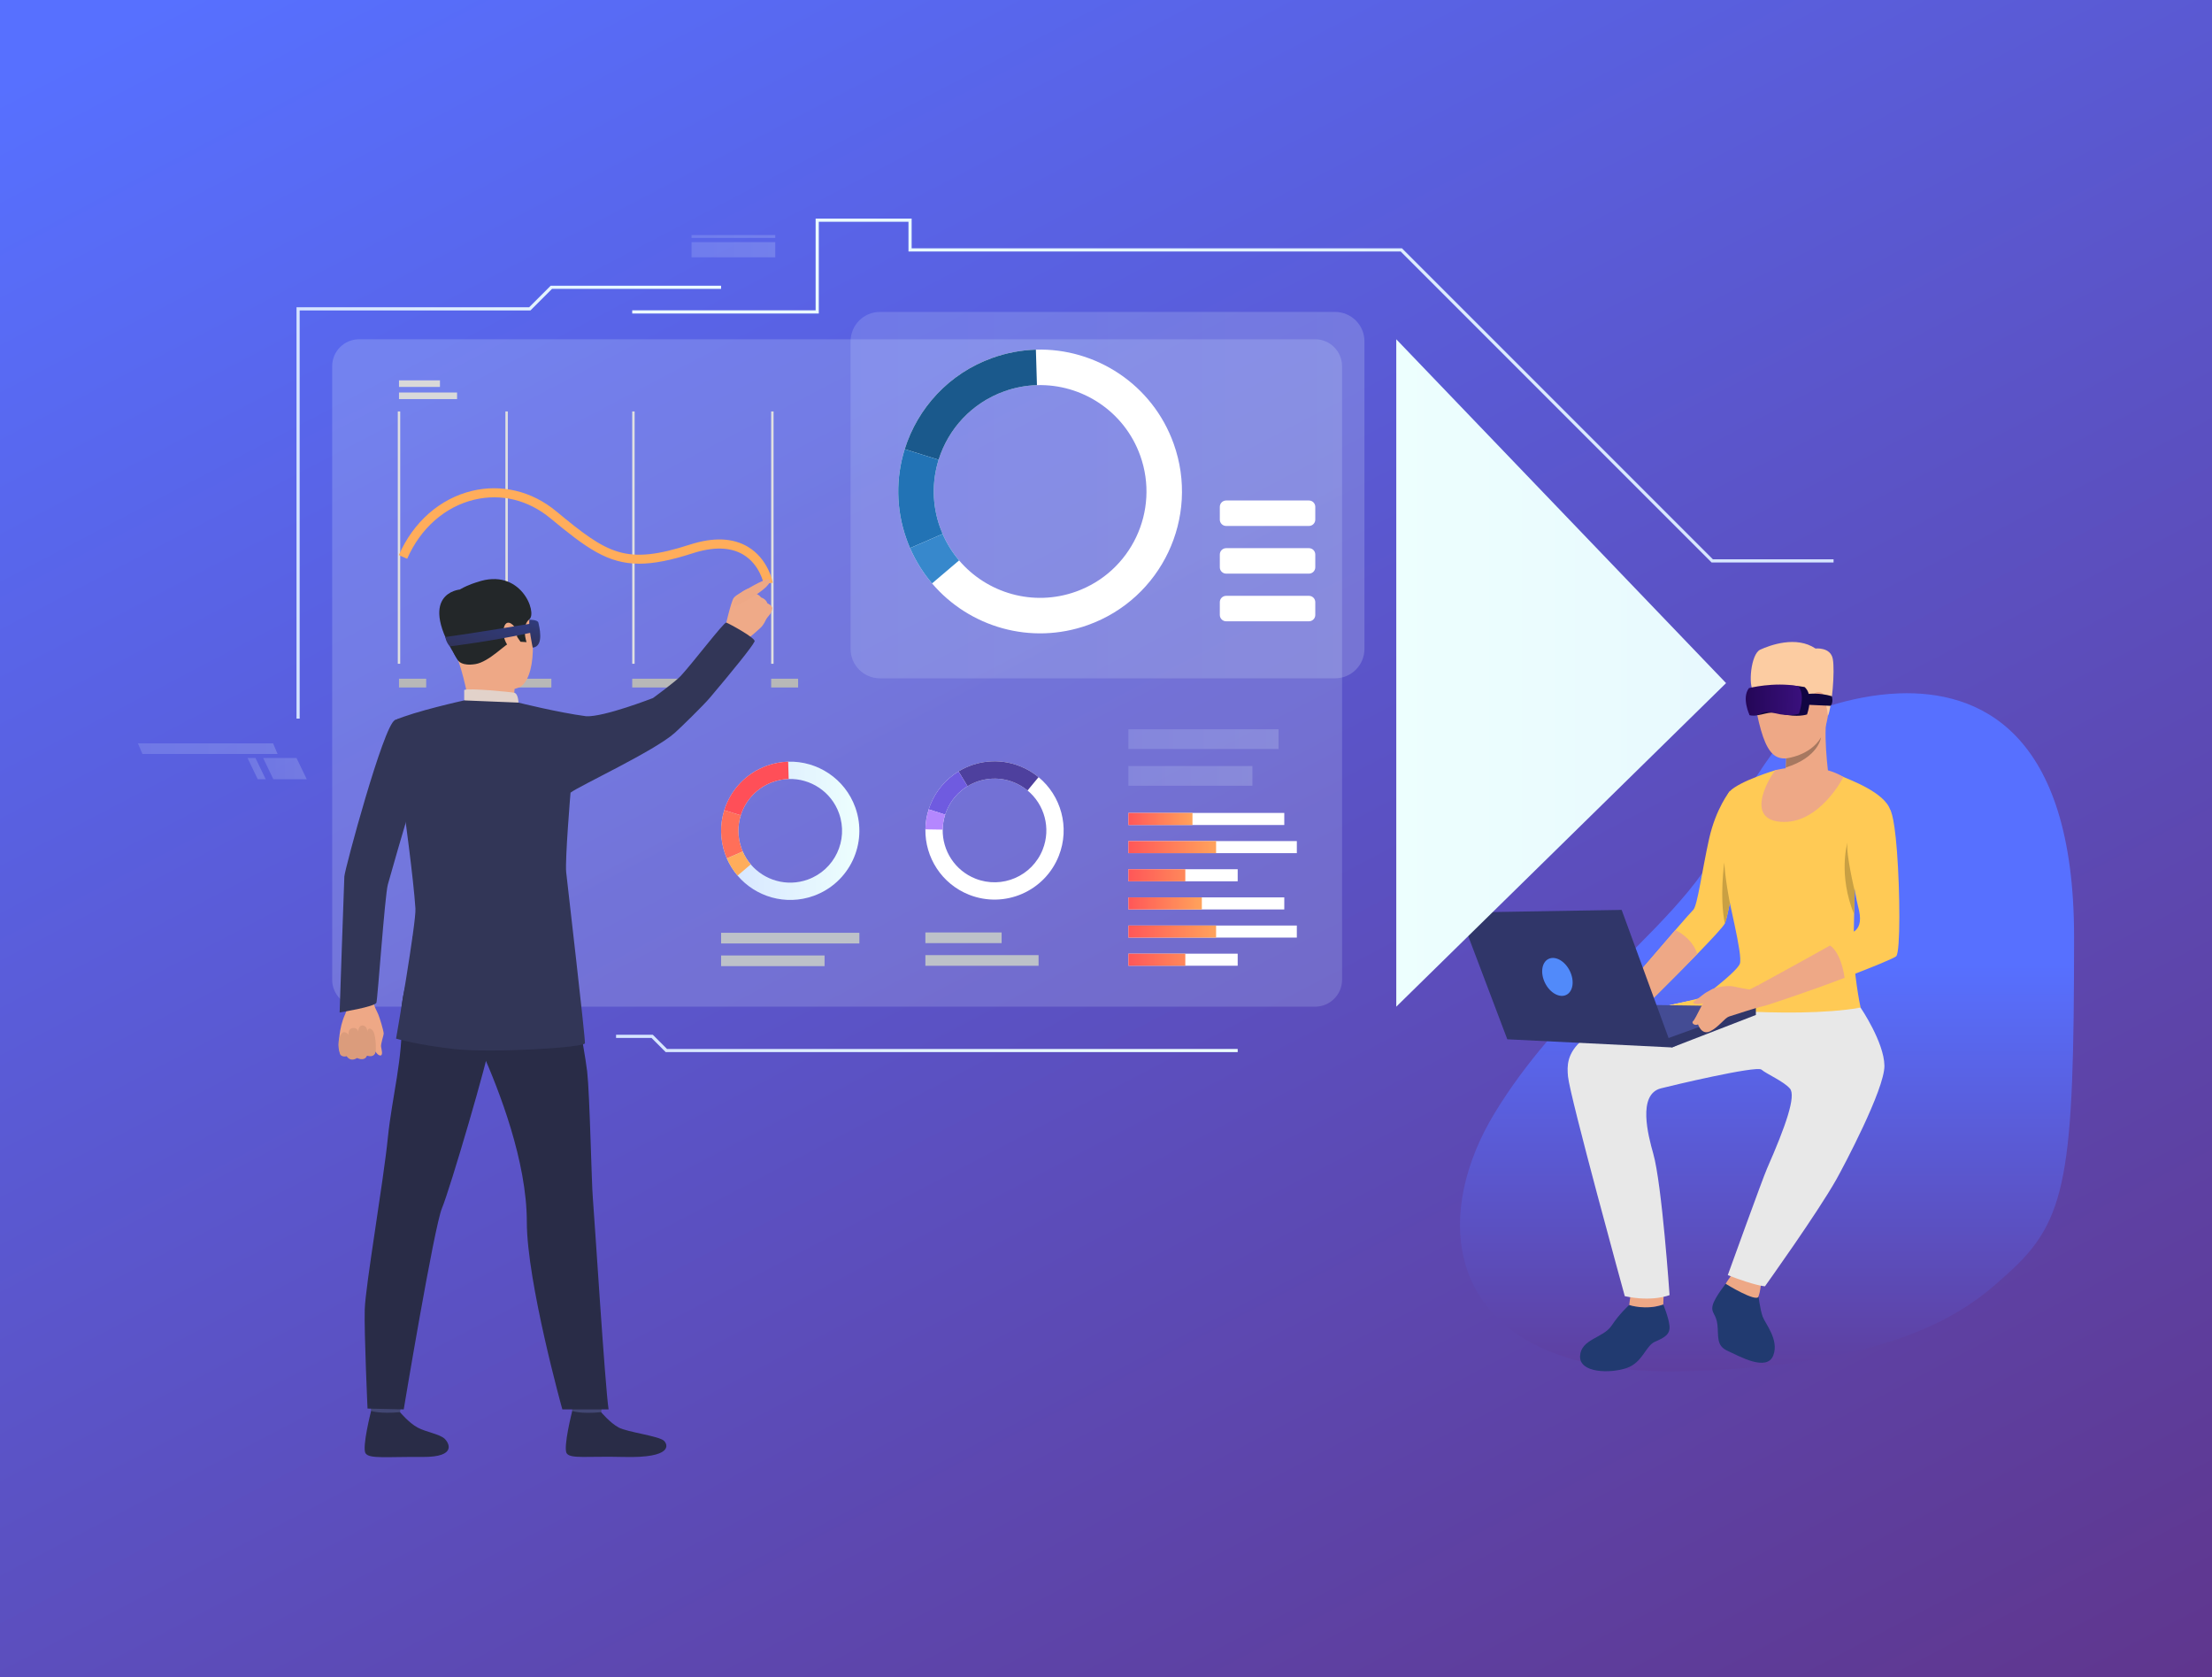 <?xml version="1.0" encoding="utf-8"?>
<!-- Generator: Adobe Illustrator 27.5.0, SVG Export Plug-In . SVG Version: 6.00 Build 0)  -->
<svg version="1.1" id="Слой_1" xmlns="http://www.w3.org/2000/svg" xmlns:xlink="http://www.w3.org/1999/xlink" x="0px" y="0px"
	 viewBox="0 0 659.485 500" style="enable-background:new 0 0 659.485 500;" xml:space="preserve">
<rect x="0" y="0" width="659.485" height="500" fill="#333333" stroke="none"/>
<g>
	<linearGradient id="SVGID_1_" gradientUnits="userSpaceOnUse" x1="543.405" y1="658.207" x2="166.514" y2="-61.853">
		<stop  offset="0" style="stop-color:#602F80"/>
		<stop  offset="1" style="stop-color:#5770FF"/>
	</linearGradient>
	<rect style="fill:url(#SVGID_1_);" width="659.485" height="500"/>
	<g>
		
			<linearGradient id="SVGID_00000015325902154728676680000014833067950295575971_" gradientUnits="userSpaceOnUse" x1="338.108" y1="369.742" x2="181.946" y2="71.39">
			<stop  offset="0" style="stop-color:#D5E4FF"/>
			<stop  offset="1" style="stop-color:#EDFFFE"/>
		</linearGradient>
		<path style="opacity:0.18;fill:url(#SVGID_00000015325902154728676680000014833067950295575971_);" d="M392.082,300.077h-285.01
			c-4.439,0-8.038-3.599-8.038-8.038V109.171c0-4.44,3.599-8.038,8.038-8.038h285.01c4.441,0,8.042,3.598,8.042,8.038v182.868
			C400.124,296.478,396.523,300.077,392.082,300.077z"/>
		<g>
			<g>
				<g>
					
						<linearGradient id="SVGID_00000060726355397189085490000008459797480165340823_" gradientUnits="userSpaceOnUse" x1="214.987" y1="247.65" x2="256.215" y2="247.65">
						<stop  offset="0" style="stop-color:#D5E4FF"/>
						<stop  offset="1" style="stop-color:#EDFFFE"/>
					</linearGradient>
					<path style="fill:url(#SVGID_00000060726355397189085490000008459797480165340823_);" d="M255.006,240.71
						c-3.086-8.627-11.33-13.927-20.021-13.665c-2.104,0.064-4.235,0.453-6.324,1.201c-6.329,2.262-10.868,7.305-12.732,13.261
						c-1.294,4.128-1.3,8.696,0.268,13.083c0.155,0.436,0.326,0.864,0.507,1.285c0.825,1.9,1.909,3.619,3.196,5.13
						c5.392,6.34,14.341,9.02,22.643,6.051C253.257,263.222,258.838,251.428,255.006,240.71z M240.803,262.197
						c-6.223,2.229-12.932,0.219-16.976-4.535c-0.963-1.133-1.774-2.421-2.393-3.847c-0.136-0.316-0.263-0.636-0.38-0.962
						c-1.178-3.29-1.17-6.714-0.202-9.811c1.397-4.464,4.801-8.245,9.547-9.941c1.566-0.56,3.164-0.852,4.74-0.9
						c6.515-0.195,12.696,3.775,15.011,10.246C253.021,250.482,248.839,259.323,240.803,262.197z"/>
				</g>
			</g>
			<g>
				<g>
					<path style="fill:#FF4F58;" d="M220.852,243.043l-4.923-1.536c1.864-5.956,6.403-10.999,12.732-13.261
						c2.089-0.748,4.221-1.137,6.324-1.201l0.153,5.156c-1.576,0.049-3.174,0.341-4.74,0.9
						C225.652,234.798,222.249,238.579,220.852,243.043z"/>
				</g>
			</g>
			<g>
				<g>
					<path style="fill:#FF6F59;" d="M221.434,253.816l-4.731,2.059c-0.181-0.421-0.352-0.85-0.507-1.285
						c-1.567-4.387-1.562-8.955-0.268-13.083l4.923,1.536c-0.968,3.097-0.976,6.521,0.202,9.811
						C221.171,253.18,221.298,253.5,221.434,253.816z"/>
				</g>
			</g>
			<g>
				<g>
					<path style="fill:#FFAD5B;" d="M219.899,261.005c-1.287-1.511-2.371-3.23-3.196-5.13l4.731-2.059
						c0.619,1.426,1.431,2.714,2.393,3.847L219.899,261.005z"/>
				</g>
			</g>
		</g>
		<rect x="214.986" y="278.053" style="fill:#BDC1C9;" width="41.229" height="3.181"/>
		<rect x="214.986" y="284.811" style="fill:#BDC1C9;" width="30.852" height="3.179"/>
		<g>
			<g>
				<g>
					<path style="fill:#323657;" d="M373.369,246.601c0.004-0.003,0.012-0.004,0.02-0.002
						C373.307,246.635,373.293,246.638,373.369,246.601z"/>
				</g>
			</g>
		</g>
		<g>
			<g>
				<g>
					<path style="fill:#FFFFFF;" d="M315.667,255.133c3.374-8.52,0.673-17.941-6.028-23.477c-1.622-1.342-3.48-2.453-5.545-3.27
						c-6.249-2.478-12.986-1.682-18.318,1.564c-3.694,2.25-6.713,5.675-8.429,10.01c-0.169,0.43-0.326,0.864-0.465,1.298
						c-0.633,1.975-0.955,3.979-0.984,5.963c-0.132,8.321,4.826,16.239,13.023,19.486
						C299.502,270.897,311.477,265.715,315.667,255.133z M290.819,261.911c-6.146-2.433-9.862-8.37-9.766-14.609
						c0.025-1.484,0.265-2.991,0.739-4.469c0.105-0.327,0.221-0.653,0.35-0.976c1.285-3.248,3.55-5.816,6.318-7.504
						c3.999-2.434,9.049-3.03,13.735-1.174c1.544,0.613,2.938,1.448,4.156,2.451c5.024,4.15,7.052,11.218,4.52,17.604
						C307.732,261.167,298.754,265.053,290.819,261.911z"/>
				</g>
			</g>
			<g>
				<g>
					<path style="fill:#4E409E;" d="M288.461,234.354l-2.686-4.402c5.332-3.246,12.069-4.042,18.318-1.564
						c2.065,0.816,3.923,1.928,5.545,3.27l-3.286,3.975c-1.218-1.003-2.612-1.838-4.156-2.451
						C297.51,231.323,292.46,231.92,288.461,234.354z"/>
				</g>
			</g>
			<g>
				<g>
					<path style="fill:#6F5BE0;" d="M281.793,242.833l-4.911-1.574c0.139-0.434,0.296-0.868,0.465-1.298
						c1.716-4.335,4.734-7.76,8.429-10.01l2.686,4.402c-2.769,1.688-5.033,4.256-6.318,7.504
						C282.014,242.18,281.898,242.506,281.793,242.833z"/>
				</g>
			</g>
			<g>
				<g>
					<path style="fill:#B487FE;" d="M275.897,247.222c0.029-1.983,0.352-3.988,0.984-5.963l4.911,1.574
						c-0.475,1.478-0.714,2.984-0.739,4.469L275.897,247.222z"/>
				</g>
			</g>
		</g>
		<rect x="275.895" y="277.952" style="fill:#BDC1C9;" width="22.731" height="3.177"/>
		<rect x="275.895" y="284.708" style="fill:#BDC1C9;" width="33.744" height="3.179"/>
		<g style="opacity:0.18;">
			
				<linearGradient id="SVGID_00000152981676283003257280000012378534409036689292_" gradientUnits="userSpaceOnUse" x1="253.594" y1="147.59" x2="406.793" y2="147.59">
				<stop  offset="0" style="stop-color:#D5E4FF"/>
				<stop  offset="1" style="stop-color:#EDFFFE"/>
			</linearGradient>
			<path style="fill:url(#SVGID_00000152981676283003257280000012378534409036689292_);" d="M398.032,202.2h-135.68
				c-4.838,0-8.759-3.922-8.759-8.76v-91.704c0-4.837,3.921-8.756,8.759-8.756h135.68c4.838,0,8.761,3.919,8.761,8.756v91.704
				C406.793,198.278,402.87,202.2,398.032,202.2z"/>
		</g>
		<g>
			<g>
				<path style="fill:#FFFFFF;" d="M390.25,156.779h-24.686c-1.041,0-1.888-0.847-1.888-1.889v-3.811
					c0-1.045,0.847-1.889,1.888-1.889h24.686c1.041,0,1.888,0.844,1.888,1.889v3.811
					C392.138,155.933,391.291,156.779,390.25,156.779z"/>
			</g>
		</g>
		<g>
			<g>
				<path style="fill:#FFFFFF;" d="M390.25,170.989h-24.686c-1.041,0-1.888-0.847-1.888-1.888v-3.813
					c0-1.044,0.847-1.888,1.888-1.888h24.686c1.041,0,1.888,0.844,1.888,1.888v3.813
					C392.138,170.143,391.291,170.989,390.25,170.989z"/>
			</g>
		</g>
		<g>
			<g>
				<path style="fill:#FFFFFF;" d="M390.25,185.199h-24.686c-1.041,0-1.888-0.847-1.888-1.889v-3.812
					c0-1.045,0.847-1.889,1.888-1.889h24.686c1.041,0,1.888,0.844,1.888,1.889v3.812
					C392.138,184.353,391.291,185.199,390.25,185.199z"/>
			</g>
		</g>
		<g>
			<g>
				<g>
					<path style="fill:#FFFFFF;" d="M349.918,132.261c-6.334-17.701-23.25-28.574-41.081-28.037
						c-4.316,0.129-8.688,0.928-12.976,2.461c-12.987,4.646-22.3,14.99-26.128,27.213c-2.651,8.47-2.666,17.841,0.553,26.843
						c0.318,0.896,0.667,1.777,1.039,2.637c1.696,3.898,3.916,7.427,6.557,10.524c11.065,13.011,29.425,18.507,46.461,12.417
						C346.33,178.452,357.781,154.252,349.918,132.261z M320.779,176.353c-12.773,4.569-26.538,0.445-34.835-9.307
						c-1.978-2.325-3.644-4.968-4.913-7.892c-0.282-0.645-0.541-1.307-0.78-1.979c-2.415-6.749-2.401-13.775-0.414-20.125
						c2.867-9.163,9.85-16.919,19.588-20.401c3.214-1.148,6.491-1.748,9.729-1.847c13.365-0.404,26.051,7.749,30.798,21.021
						C345.849,152.313,337.265,170.456,320.779,176.353z"/>
				</g>
			</g>
			<g>
				<g>
					<path style="fill:#1A598C;" d="M279.837,137.051l-10.103-3.153c3.828-12.223,13.141-22.567,26.128-27.213
						c4.288-1.533,8.659-2.332,12.976-2.461l0.317,10.579c-3.238,0.099-6.516,0.698-9.729,1.847
						C289.686,120.132,282.704,127.888,279.837,137.051z"/>
				</g>
			</g>
			<g>
				<g>
					<path style="fill:#2273B5;" d="M281.031,159.154l-9.706,4.223c-0.372-0.859-0.721-1.74-1.039-2.637
						c-3.219-9.002-3.204-18.373-0.553-26.843l10.103,3.153c-1.987,6.35-2.001,13.376,0.414,20.125
						C280.49,157.848,280.749,158.509,281.031,159.154z"/>
				</g>
			</g>
			<g>
				<g>
					<path style="fill:#3788CC;" d="M277.882,173.901c-2.641-3.098-4.86-6.626-6.557-10.524l9.706-4.223
						c1.27,2.924,2.936,5.566,4.913,7.892L277.882,173.901z"/>
				</g>
			</g>
		</g>
		<g>
			<rect x="118.598" y="122.645" style="fill:#E0E0E0;" width="0.719" height="75.216"/>
		</g>
		<g>
			<rect x="150.681" y="122.645" style="fill:#E0E0E0;" width="0.718" height="75.216"/>
		</g>
		<g>
			<rect x="188.49" y="122.645" style="fill:#E0E0E0;" width="0.716" height="75.216"/>
		</g>
		<g>
			<rect x="229.914" y="122.645" style="fill:#E0E0E0;" width="0.716" height="75.216"/>
		</g>
		<rect x="118.956" y="202.316" style="fill:#B8B8B8;" width="8.11" height="2.613"/>
		<rect x="188.49" y="202.316" style="fill:#B8B8B8;" width="14.324" height="2.613"/>
		<rect x="150.057" y="202.316" style="fill:#B8B8B8;" width="14.325" height="2.613"/>
		<rect x="229.914" y="202.316" style="fill:#B8B8B8;" width="8.038" height="2.613"/>
		<rect x="118.956" y="113.377" style="fill:#D9D9D9;" width="12.21" height="1.96"/>
		<rect x="118.956" y="117.001" style="fill:#D9D9D9;" width="17.318" height="1.962"/>
		<g>
			<g>
				<g>
					<g>
						<path style="fill:#EEA886;" d="M110.255,295.832c0,0,0.996,1.629,1.118,2.959c0.1,1.05,0.983,2.622,1.366,3.49
							c0.383,0.869,1.615,4.8,1.659,5.822c0.02,0.418-0.914,3.055-0.782,3.896c0.134,0.844,0.616,2.516-0.143,2.624
							c-0.756,0.112-1.615-1.258-1.615-1.258s0.072,0.776-0.567,1.073c-1.247,0.575-1.905,0.07-1.905,0.07s-0.461,0.852-1.037,0.968
							c-1.273,0.254-1.895-0.257-1.895-0.257s-0.561,0.478-1.439,0.463c-1.124-0.022-1.595-0.994-1.595-0.994
							s-1.425,0.288-1.836-0.375c-0.414-0.665-0.341-1.373-0.514-1.976c-0.17-0.6-0.042-6.035,1.804-9.948
							c1.846-3.913-0.469-7.73-0.469-7.73L110.255,295.832z"/>
					</g>
				</g>
			</g>
			<g>
				<g>
					<path style="fill:#DB9C7C;" d="M112.058,312.857c0,0,0.129-4.875-1.154-5.914c-1.284-1.039-1.43,0.721-1.43,0.721
						s0.175-1.738-1.23-1.975c-1.401-0.235-1.461,1.832-1.461,1.832s-0.229-1.343-1.702-1.065c-1.474,0.275-1.123,1.987-1.123,1.987
						s-1.405-1.68-2.318-0.067c-1.541,2.725-0.187,5.954-0.187,5.954s0.52,0.873,1.921,0.511c0,0,1.011,1.869,3.106,0.512
						c0,0,2.158,1.206,2.941-0.689C109.422,314.664,111.942,315.684,112.058,312.857z"/>
				</g>
			</g>
			<path style="fill:#323657;" d="M126.796,225.594c0,0-8.348,27.819-11.167,38.082c-0.885,3.218-3.025,33.955-3.402,35.19
				c-0.379,1.238-10.967,2.933-10.967,2.933s1.283-38.447,1.404-40.545c0.118-2.1,11.68-45.035,15.043-46.568
				c2.52-1.146,3.851-0.198,7.025,2.159C129.184,220.151,126.796,225.594,126.796,225.594z"/>
			<g>
				<path style="fill:#FFAD5B;" d="M227.692,174.066c-0.011-0.059-1.113-5.776-6.122-8.753c-3.799-2.257-8.875-2.387-15.087-0.379
					c-6.452,2.082-11.504,3.096-15.89,3.096c-9.469,0.001-15.835-4.713-26.471-13.516c-6.633-5.493-14.701-7.47-22.714-5.565
					c-8.729,2.078-16.024,8.496-20.012,17.612l-2.485-1.088c4.333-9.903,12.305-16.888,21.871-19.161
					c4.274-1.018,8.597-1.031,12.841-0.046c4.423,1.029,8.537,3.101,12.228,6.156c15.371,12.724,20.653,16.113,39.797,9.93
					c7.005-2.264,12.84-2.044,17.34,0.649c6.063,3.623,7.371,10.428,7.424,10.713L227.692,174.066z"/>
			</g>
			<path style="fill:#EFAA88;" d="M230.27,181.308c0,0-0.181,1.082-0.492,1.515c0,0-0.624,0.746-1.035,1.302
				c-0.133,0.177-0.242,0.334-0.301,0.443c-0.252,0.456-0.668,1.53-1.579,2.454c-0.907,0.923-4.454,3.857-4.454,3.857l-3.037-2.576
				l-3.151-1.414c0,0,1.766-7.673,2.513-8.633c0.075-0.093,0.149-0.182,0.229-0.259c0.712-0.75,1.559-1.01,1.976-1.361
				c0.155-0.127,1.776-1.296,2.355-1.145c0.804,0.209,1.274,0.679,1.457,1.216c0,0,1.553,0.476,2.159,1.39
				c0,0,1.445,0.394,1.877,1.741C228.784,179.838,230.207,180.401,230.27,181.308z"/>
			<g>
				<g>
					<path style="fill:#424773;" d="M120.022,415.545c0,0-0.76,5.281-0.854,6.073c-0.096,0.793-8.466-0.466-8.466-0.466
						l-0.677-6.287C110.026,414.865,118.976,414.799,120.022,415.545z"/>
				</g>
			</g>
			<g>
				<g>
					<path style="fill:#292C47;" d="M119.257,420.947c0,0,2.65,3.183,5.216,4.568c2.564,1.388,6.595,1.938,8.112,3.372
						c1.094,1.037,3.986,5.5-6.666,5.41c-10.652-0.093-15.785,0.63-16.928-1.081c-1.142-1.71,1.651-12.629,1.651-12.629
						S113.166,421.498,119.257,420.947z"/>
				</g>
			</g>
			<g>
				<g>
					<path style="fill:#424773;" d="M179.989,415.545c0,0-0.76,5.281-0.856,6.073c-0.096,0.793-8.464-0.466-8.464-0.466
						l-0.678-6.287C169.991,414.865,178.942,414.799,179.989,415.545z"/>
				</g>
			</g>
			<g>
				<g>
					<path style="fill:#292C47;" d="M179.224,420.947c0,0,2.648,3.183,5.216,4.568c2.564,1.388,12.002,2.527,13.519,3.962
						c1.096,1.037,2.914,5.211-12.072,4.82c-10.648-0.279-15.786,0.63-16.928-1.081c-1.143-1.71,1.649-12.629,1.649-12.629
						S172.983,421.557,179.224,420.947z"/>
				</g>
			</g>
			<g>
				<g>
					<path style="fill:#292C47;" d="M126.953,279.837c0,0-7.863,12.494-7.277,23.789c0.587,11.292-2.85,23.623-4.031,35.42
						c-1.317,13.153-6.707,44.29-6.902,51.325c-0.196,7.036,0.837,29.502,0.837,29.502l10.788,0.247c0,0,9.059-54.434,11.406-59.989
						c2.348-5.556,13.986-45.153,14.377-49.597C146.541,306.09,126.953,279.837,126.953,279.837z"/>
				</g>
			</g>
			<g>
				<g>
					<path style="fill:#292C47;" d="M168.35,281.529c0,0,5.927,30.953,6.71,37.868c0.781,6.911,1.303,33.451,1.693,37.771
						c0.391,4.321,3.653,56.403,4.694,62.952h-13.791c0,0-10.59-37.959-10.59-55.917c0-17.959-8.179-39.041-13.459-50.892
						c-5.28-11.849-17.364-12.128-20.611-34.113C122.996,279.197,163.955,274.558,168.35,281.529z"/>
				</g>
			</g>
			<g>
				<g>
					<path style="fill:#EEA886;" d="M140.075,174.794c0,0,10.556-3.941,15.424,4.092c4.866,8.036,4.396,24.12-0.925,26.1
						c-5.32,1.976-13.313,0.945-16.034-4.083c-2.725-5.029-5.185-12.298-5.064-17.154
						C133.592,178.89,137.305,176.195,140.075,174.794z"/>
				</g>
			</g>
			<g>
				<g>
					<path style="fill:#EEA886;" d="M153.43,205.352c0,0-0.44,2.851,0.286,4.254c0.726,1.404-13.674,1.442-13.674,1.442
						s-1.169-7.637-3.387-14.089C134.441,190.506,153.43,205.352,153.43,205.352z"/>
				</g>
			</g>
			<g>
				<g>
					<path style="fill:#232729;" d="M136.655,196.959c0,0,0.994,1.642,5.052,1.005c4.059-0.637,9.008-6.036,10.701-6.629
						c1.693-0.59,1.71-1.587,1.71-1.587l1.061,1.549l1.799,0.115c0,0-1.64-4.828,0.835-6.799c2.474-1.97-2.568-15.629-15.582-11.081
						c0,0-9.991,2.757-9.63,8.439C132.965,187.655,134.42,194.129,136.655,196.959z"/>
				</g>
			</g>
			<g>
				<g>
					<path style="fill:#E2D2CA;" d="M154.572,209.439c0,0-0.048-2.683-1.264-2.94c-1.214-0.257-13.419-1.431-14.91-0.844v3.124
						C138.398,208.778,141.273,210.549,154.572,209.439z"/>
				</g>
			</g>
			<g>
				<g>
					<path style="fill:#EEA886;" d="M153.848,187.681c-0.226-0.952-2.648-3.676-3.577-0.759c-0.929,2.915,1.402,6.84,2.7,6.505
						C154.273,193.09,154.426,190.099,153.848,187.681z"/>
				</g>
			</g>
			<g>
				<g>
					<path style="fill:#323657;" d="M203.008,241.13c-0.006-0.002-0.013-0.003-0.021-0.001
						C203.069,241.164,203.082,241.168,203.008,241.13z"/>
				</g>
			</g>
			<g>
				<g>
					<path style="fill:#323657;" d="M174.757,213.5c-8.368-1.105-20.185-4.061-20.185-4.061l-16.174-0.661
						c0,0-14.844,3.268-20.691,5.908c-0.553,0.251-0.556,13.243-2.078,16.649l4.848,10.226c0,0,2.799,20.255,3.381,29.264
						c0.266,4.136-5.774,38.776-5.774,38.776s6.471,1.905,17.51,3.122c11.04,1.217,38.619-0.44,38.795-1.743
						c0.173-1.303-5.343-48.547-5.587-50.993c-0.373-3.755,1.296-23.708,1.296-23.708c2.546-1.978,24.925-12.365,31.028-17.777
						c1.636-1.447,8.529-8.164,10.489-10.481c6.942-8.208,12.635-15.25,13.325-16.768c0.786-0.863-7.654-5.421-8.408-5.674
						c-0.662-0.219-9.933,11.968-13.545,15.88c-1.61,1.744-8.305,6.615-8.305,6.615S179.991,213.799,174.757,213.5z"/>
				</g>
			</g>
			<g>
				<g>
					<path style="fill:#232729;" d="M137.069,175.743c0,0-13.457,1.053-0.414,21.216L137.069,175.743z"/>
				</g>
			</g>
			<g>
				<path style="fill:#EEA886;" d="M220.335,177.023c0,0,8.35-5.173,9.012-4.247c0.638,0.886-0.762,2.844-7.338,6.563
					C215.616,182.955,220.335,177.023,220.335,177.023z"/>
			</g>
		</g>
		<g>
			<rect x="336.42" y="267.497" style="fill:#FFFFFF;" width="46.475" height="3.595"/>
			<rect x="336.42" y="275.888" style="fill:#FFFFFF;" width="50.218" height="3.595"/>
			<rect x="336.42" y="284.277" style="fill:#FFFFFF;" width="32.585" height="3.594"/>
			
				<linearGradient id="SVGID_00000044155981309871537810000005309065907985324948_" gradientUnits="userSpaceOnUse" x1="372.513" y1="277.685" x2="325.992" y2="277.685">
				<stop  offset="0" style="stop-color:#FFC05C"/>
				<stop  offset="1" style="stop-color:#FF3857"/>
			</linearGradient>
			
				<rect x="336.42" y="275.888" style="fill:url(#SVGID_00000044155981309871537810000005309065907985324948_);" width="26.148" height="3.595"/>
			
				<linearGradient id="SVGID_00000171710827873780449260000012762138107582902420_" gradientUnits="userSpaceOnUse" x1="372.513" y1="286.074" x2="325.992" y2="286.074">
				<stop  offset="0" style="stop-color:#FFC05C"/>
				<stop  offset="1" style="stop-color:#FF3857"/>
			</linearGradient>
			
				<rect x="336.42" y="284.277" style="fill:url(#SVGID_00000171710827873780449260000012762138107582902420_);" width="16.967" height="3.594"/>
			<rect x="336.42" y="242.323" style="fill:#FFFFFF;" width="46.475" height="3.599"/>
			<rect x="336.42" y="250.714" style="fill:#FFFFFF;" width="50.218" height="3.598"/>
			<rect x="336.42" y="259.105" style="fill:#FFFFFF;" width="32.585" height="3.597"/>
			
				<linearGradient id="SVGID_00000145039665914085706320000013612470190885277340_" gradientUnits="userSpaceOnUse" x1="372.513" y1="252.513" x2="325.992" y2="252.513">
				<stop  offset="0" style="stop-color:#FFC05C"/>
				<stop  offset="1" style="stop-color:#FF3857"/>
			</linearGradient>
			
				<rect x="336.42" y="250.714" style="fill:url(#SVGID_00000145039665914085706320000013612470190885277340_);" width="26.148" height="3.598"/>
			
				<linearGradient id="SVGID_00000101811143562307925650000005453521118600041622_" gradientUnits="userSpaceOnUse" x1="362.789" y1="244.123" x2="328.801" y2="244.123">
				<stop  offset="0" style="stop-color:#FFC05C"/>
				<stop  offset="1" style="stop-color:#FF3857"/>
			</linearGradient>
			
				<rect x="336.42" y="242.323" style="fill:url(#SVGID_00000101811143562307925650000005453521118600041622_);" width="19.104" height="3.599"/>
			
				<linearGradient id="SVGID_00000063622338352110752960000013808392974625143704_" gradientUnits="userSpaceOnUse" x1="366.646" y1="269.295" x2="327.687" y2="269.295">
				<stop  offset="0" style="stop-color:#FFC05C"/>
				<stop  offset="1" style="stop-color:#FF3857"/>
			</linearGradient>
			
				<rect x="336.42" y="267.497" style="fill:url(#SVGID_00000063622338352110752960000013808392974625143704_);" width="21.898" height="3.595"/>
			
				<linearGradient id="SVGID_00000053547073178489616100000005870287480288812441_" gradientUnits="userSpaceOnUse" x1="372.513" y1="260.904" x2="325.992" y2="260.904">
				<stop  offset="0" style="stop-color:#FFC05C"/>
				<stop  offset="1" style="stop-color:#FF3857"/>
			</linearGradient>
			
				<rect x="336.42" y="259.105" style="fill:url(#SVGID_00000053547073178489616100000005870287480288812441_);" width="16.967" height="3.597"/>
		</g>
		
			<linearGradient id="SVGID_00000005977676448296642830000016368905971906704537_" gradientUnits="userSpaceOnUse" x1="336.42" y1="231.282" x2="373.389" y2="231.282">
			<stop  offset="0" style="stop-color:#D5E4FF"/>
			<stop  offset="1" style="stop-color:#EDFFFE"/>
		</linearGradient>
		
			<rect x="336.42" y="228.344" style="opacity:0.18;fill:url(#SVGID_00000005977676448296642830000016368905971906704537_);" width="36.969" height="5.876"/>
		
			<linearGradient id="SVGID_00000053538230389018947770000000336598139873587858_" gradientUnits="userSpaceOnUse" x1="336.42" y1="220.323" x2="381.193" y2="220.323">
			<stop  offset="0" style="stop-color:#D5E4FF"/>
			<stop  offset="1" style="stop-color:#EDFFFE"/>
		</linearGradient>
		
			<rect x="336.42" y="217.385" style="opacity:0.18;fill:url(#SVGID_00000053538230389018947770000000336598139873587858_);" width="44.773" height="5.876"/>
		<g>
			<g>
				
					<linearGradient id="SVGID_00000054968953671986235560000000327356795575305645_" gradientUnits="userSpaceOnUse" x1="526.825" y1="448.72" x2="526.825" y2="287.444">
					<stop  offset="0" style="stop-color:#602F80"/>
					<stop  offset="1" style="stop-color:#5770FF"/>
				</linearGradient>
				<path style="fill:url(#SVGID_00000054968953671986235560000000327356795575305645_);" d="M618.364,279.357
					c-0.028,70.604-2.006,84.424-19.735,100.243c-6.943,6.194-19.712,19.063-56.556,25.47c-11.06,1.926-24.285,3.267-40.175,3.671
					c-6.481,0.167-12.433-0.071-17.875-0.661c-4.563-0.494-8.77-1.242-12.637-2.209c-40.492-10.146-43.517-44.841-25.805-74.026
					c4.69-7.73,10.049-14.834,15.668-21.459c8.673-10.23,17.974-19.317,26.393-27.8c7.763-7.815,14.779-15.12,19.879-22.329
					c2.152-3.038,3.963-6.06,5.346-9.096c0.327-0.719,0.657-1.429,0.989-2.134c1.092-2.295,2.213-4.5,3.346-6.61
					c2.124-3.963,4.29-7.582,6.38-10.824c1.666-2.588,3.284-4.935,4.787-7.014c5.173-7.148,9.014-11.161,9.014-11.161
					s0.479-0.225,1.364-0.594c0.47-0.196,1.06-0.433,1.751-0.694c0.277-0.108,0.571-0.22,0.883-0.335
					c0.306-0.111,0.632-0.23,0.973-0.35c0.309-0.109,0.633-0.224,0.966-0.338c0.394-0.135,0.802-0.271,1.228-0.407
					c0.249-0.081,0.502-0.165,0.764-0.245c0.153-0.049,0.31-0.098,0.468-0.146c0.056-0.018,0.116-0.036,0.178-0.055
					c5.255-1.611,12.469-3.292,20.315-3.571C589.539,205.854,618.391,217.327,618.364,279.357z"/>
			</g>
			<g>
				<path style="fill:#213A70;" d="M524.167,385.648c0,0,0.579,4.732,1.35,6.818c0.768,2.09,4.943,6.907,3.179,11.537
					c-1.911,5.02-10.258,0.18-13.666-1.35c-3.404-1.533-2.629-4.31-2.99-7.714c-0.364-3.405-2.026-3.497-1.412-5.891
					c0.611-2.393,4.337-6.975,4.337-6.975L524.167,385.648z"/>
			</g>
			<g>
				<g>
					<path style="fill:#EEA886;" d="M516.572,379.6c0,0-2.137,2.991-2.08,3.072c0.06,0.081,9.156,5.62,9.789,3.825
						c0.504-1.428,0.712-3.497,0.712-3.497L516.572,379.6z"/>
				</g>
			</g>
			<g>
				<path style="fill:#213A70;" d="M485.738,388.993c0,0-2.775,2.435-5.267,6.17c-2.491,3.737-9.104,3.936-9.39,9.038
					c-0.282,5.102,8.993,5.26,13.862,3.598c4.872-1.661,5.609-6.645,8.552-7.889c2.946-1.248,4.477-2.254,4.248-4.686
					c-0.226-2.433-1.857-6.382-1.857-6.382s-1.827,0.586-2.903,0.703C491.907,389.665,488.287,389.706,485.738,388.993z"/>
			</g>
			<g>
				<path style="fill:#FFCA55;" d="M519.121,250.764c0,0-1.865,11.101-3.37,18.433v0.001c-0.611,2.973-1.163,5.327-1.505,6.069
					c-0.43,0.931-3.933,4.691-8.219,9.107c-7.524,7.744-17.467,17.499-17.467,17.499l-3.885-7.377c0,0,8.829-10.35,14.816-17.259
					c2.77-3.193,4.931-5.653,5.324-6.009c1.254-1.118,2.705-12.149,4.746-21.238c2.042-9.089,6.135-14.111,6.135-14.111
					L519.121,250.764z"/>
			</g>
			<g>
				<path style="fill:#EEA886;" d="M506.027,284.374c-7.524,7.744-17.467,17.499-17.467,17.499l-3.885-7.377
					c0,0,8.829-10.35,14.816-17.259C501.326,278.139,504.694,280.285,506.027,284.374z"/>
			</g>
			<g>
				<path style="fill:#EEA886;" d="M486.173,385.596l-0.435,3.397c0,0,4.828,1.706,10.148-0.151l0.109-3.022L486.173,385.596z"/>
			</g>
			<g>
				<path style="fill:#FFCA55;" d="M554.727,300.371c0.28,0.988-51.148,0-51.148,0s14.225-10.355,15.148-13.12
					c0.922-2.766-3.623-19.361-4.216-24.764c-0.474-4.319-1.663-23.654,1.187-26.608c2.978-3.088,13.698-6.32,13.698-6.32
					l15.631,0.579c0,0,2.579,0.539,4.423,1.394c1.847,0.858,12.392,4.614,14.106,9.883c1.709,5.27-10.524,22.21-10.524,22.21
					s-0.022,0.76-0.062,2.009l0,0c-0.048,1.664-0.116,4.192-0.18,6.936c-0.082,3.552-0.154,7.462-0.154,10.318
					C552.635,289.604,554.45,299.386,554.727,300.371z"/>
			</g>
			<g>
				<path style="fill:#E8E8E8;" d="M554.727,300.371c0,0,6.995,10.275,7.094,17.288c0.1,7.016-12.414,30.508-14.308,33.869
					c-5.69,10.102-21.303,31.896-21.303,31.896s-2.691-0.069-11.089-3.328c0,0,10.387-28.787,11.704-31.777
					c5.58-12.673,8.7-21.663,6.821-23.835c-1.878-2.175-6.994-4.353-8.475-5.638c-1.482-1.286-27.297,4.877-30.003,5.58
					c-7.004,1.816-3.811,14.003-2.263,19.466c2.594,9.141,4.86,42.152,4.86,42.152s-4.989,2.124-13.347,0.329
					c0,0-16.409-59.605-16.936-65.533c-0.526-5.925-0.786-15.699,39.652-23.129L554.727,300.371z"/>
			</g>
			<g>
				<path style="fill:#EEA886;" d="M533.684,195.595c0,0-13.568-3.059-10.467,14.016c3.098,17.075,6.36,18.419,14.548,14.883
					c8.186-3.531,7.452-14.472,7.866-19.836C546.04,199.291,538.015,195.78,533.684,195.595z"/>
			</g>
			<g>
				<path style="fill:#EEA886;" d="M530.095,233.941c0,0,6.009,6.369,15.505,0.58c0,0-2.123-13.806-1.005-20.532
					c1.118-6.725-12.391,10.42-12.391,10.42c0.178,0.094,0.296,0.735,0.321,1.648c0.023,0.773-0.02,1.744-0.142,2.736
					C532.106,231.029,531.409,233.39,530.095,233.941z"/>
			</g>
			<g>
				<path style="fill:#FCCCA2;" d="M544.968,213.417c0,0-0.351-5.38-2.314-5.547c-1.966-0.169-2.269,1.999-2.269,1.999l-1.983,0.374
					c0,0,0.627-4.714-1.336-5.538c-1.962-0.824-12.714,2.594-14.286,1.212c-1.576-1.386-0.835-10.951,2.011-12.259
					c2.851-1.309,10.719-4.243,16.482-0.341c0,0,4.492-0.515,5.158,3.112C547.099,200.057,546.189,210.721,544.968,213.417z"/>
			</g>
			<g>
				<path style="fill:#A77860;" d="M532.384,228.793c9.797-3.021,10.535-8.92,10.547-9.012c-3.227,5.542-10.405,6.275-10.405,6.275
					C532.549,226.83,532.506,227.801,532.384,228.793z"/>
			</g>
			<g>
				<path style="fill:#EEA886;" d="M549.61,231.607c0,0-7.175,14.283-18.768,13.361c-11.59-0.922-1.974-15.279-1.447-15.41
					C529.974,229.412,541.285,226.592,549.61,231.607z"/>
			</g>
			<g>
				<path style="fill:#FFCA55;" d="M497.694,299.647c0,0,35.517,4.382,57.033,0.724l-41.114-5.135
					C513.613,295.236,513.37,296.283,497.694,299.647z"/>
			</g>
			<g>
				<path style="fill:#EEA886;" d="M524.258,293.618l-2.647,1.339c0,0,0.604,4.204,2.053,5.477l2.971-0.756
					C526.635,299.678,526.014,295.066,524.258,293.618z"/>
			</g>
			<g>
				<path style="fill:#FFCA55;" d="M565.356,285.012c-0.529,0.611-7.513,3.421-15.399,6.46l-0.001,0.001
					c-10.774,4.151-22.93,8.075-22.93,8.075l-2.768-5.93c0,0,12.73-6.918,21.331-11.767c4.062-2.291,7.205-4.123,7.649-4.545
					c1.381-1.316,1.74-3.43,0.725-7.114c-1.017-3.683-3.359-20.612-3.624-22.591c-0.262-1.973,0.66-7.244,5.599-7.506
					c4.938-0.265,7.454,1.131,7.454,1.131s1.24,0.514,2.164,12.502C566.476,265.714,566.607,283.565,565.356,285.012z"/>
			</g>
			<g>
				<path style="fill:#C9A043;" d="M552.969,265.633L552.969,265.633c-0.048,1.664-0.116,4.192-0.18,6.936
					c-4.821-11.817-2.035-21.248-1.988-21.407C550.276,254.369,552.932,265.475,552.969,265.633z"/>
			</g>
			<g>
				<path style="fill:#C9A043;" d="M515.751,269.196v0.001c-0.611,2.973-1.163,5.327-1.505,6.069
					c-1.646-7.971-0.163-18.173-0.163-18.173C514.307,261.967,515.751,269.196,515.751,269.196z"/>
			</g>
			<g>
				<path style="fill:#EEA886;" d="M549.957,291.472L549.957,291.472c-10.775,4.152-23.322,8.206-23.322,8.206l-2.377-6.06
					c0,0,12.73-6.918,21.331-11.767C545.589,281.852,548.716,283.373,549.957,291.472z"/>
			</g>
			<g>
				<polygon style="fill:#444C94;" points="523.493,300.026 473.013,299.287 498.5,312.228 				"/>
			</g>
			<g>
				<polygon style="fill:#303669;" points="498.5,312.228 523.493,302.546 523.493,300.026 496.522,309.757 				"/>
			</g>
			<g>
				<g>
					<path style="fill:#EEA886;" d="M522.185,295.049c0,0-3.155-0.491-5.334-0.997c-1.687-0.392-5.881,0.148-6.949,1.231
						c-1.067,1.08-4.463,8.624-5.106,9.085c-0.644,0.459,0.329,1.522,1.457,0.988c0,0,1.036,3.302,3.593,2.065
						c2.557-1.236,4.293-3.932,5.631-4.408c1.341-0.475,9.136-2.872,9.136-2.872S524.193,294.247,522.185,295.049z"/>
				</g>
			</g>
			<g>
				<g>
					<path style="fill:#EEA886;" d="M510.673,294.788c0,0-2.025,0.98-2.554,1.415c-0.528,0.436-2.671,2.04-3.192,2.417
						c-0.518,0.378,0.784,1.452,4.616-0.208C513.374,296.752,510.673,294.788,510.673,294.788z"/>
				</g>
			</g>
			<g>
				<polygon style="fill:#303669;" points="498.5,312.228 483.483,271.229 435.079,272.021 449.39,309.799 				"/>
			</g>
			<g>
				<path style="fill:#518AFA;" d="M467.997,289.367c1.475,2.952,1.028,6.167-0.998,7.184c-2.028,1.014-4.868-0.559-6.346-3.51
					c-1.477-2.955-1.03-6.17,0.997-7.184C463.678,284.841,466.518,286.413,467.997,289.367z"/>
			</g>
			<g>
				<path style="fill:#EEA886;" d="M540.427,207.59c0.181-1.508,3.157-2.059,3.397,0.197c0.24,2.26-1.355,6.225-2.484,5.834
					C540.211,213.232,540.18,209.666,540.427,207.59z"/>
			</g>
		</g>
		<defs>
			<filter id="Adobe_OpacityMaskFilter" filterUnits="userSpaceOnUse" x="416.284" y="101.133" width="98.326" height="198.944">
				<feFlood  style="flood-color:white;flood-opacity:1" result="back"/>
				<feBlend  in="SourceGraphic" in2="back" mode="normal"/>
			</filter>
		</defs>
		
			<mask maskUnits="userSpaceOnUse" x="416.284" y="101.133" width="98.326" height="198.944" id="SVGID_00000114780681435008195910000017318596839035296181_">
			<g style="filter:url(#Adobe_OpacityMaskFilter);">
				<defs>
					
						<filter id="Adobe_OpacityMaskFilter_00000137104995694737651860000005758503944366042527_" filterUnits="userSpaceOnUse" x="416.284" y="101.133" width="98.326" height="198.944">
						<feFlood  style="flood-color:white;flood-opacity:1" result="back"/>
						<feBlend  in="SourceGraphic" in2="back" mode="normal"/>
					</filter>
				</defs>
				
					<mask maskUnits="userSpaceOnUse" x="416.284" y="101.133" width="98.326" height="198.944" id="SVGID_00000114780681435008195910000017318596839035296181_">
					<g style="filter:url(#Adobe_OpacityMaskFilter_00000137104995694737651860000005758503944366042527_);">
					</g>
				</mask>
				
					<linearGradient id="SVGID_00000057855702296935434400000005985155885986126214_" gradientUnits="userSpaceOnUse" x1="842.501" y1="200.605" x2="414.703" y2="200.605">
					<stop  offset="0" style="stop-color:#FFFFFF"/>
					<stop  offset="0.817" style="stop-color:#2F2F2F"/>
					<stop  offset="1" style="stop-color:#000000"/>
				</linearGradient>
				
					<polygon style="mask:url(#SVGID_00000114780681435008195910000017318596839035296181_);fill:url(#SVGID_00000057855702296935434400000005985155885986126214_);" points="
					416.284,101.133 514.61,203.623 416.284,300.077 				"/>
			</g>
		</mask>
		
			<linearGradient id="SVGID_00000066494376516827825950000009970009032394408321_" gradientUnits="userSpaceOnUse" x1="842.501" y1="200.605" x2="414.703" y2="200.605">
			<stop  offset="0" style="stop-color:#D5E4FF"/>
			<stop  offset="0.817" style="stop-color:#E9FAFE"/>
			<stop  offset="1" style="stop-color:#EDFFFE"/>
		</linearGradient>
		<polygon style="fill:url(#SVGID_00000066494376516827825950000009970009032394408321_);" points="416.284,101.133 514.61,203.623 
			416.284,300.077 		"/>
		<g>
			
				<linearGradient id="SVGID_00000128470240876658866630000010051064031568981893_" gradientUnits="userSpaceOnUse" x1="551.409" y1="191.763" x2="536.069" y2="191.763" gradientTransform="matrix(1 0.003 -0.003 1 -14.081 15.493)">
				<stop  offset="0" style="stop-color:#110542"/>
				<stop  offset="1" style="stop-color:#10083B"/>
			</linearGradient>
			<path style="fill:url(#SVGID_00000128470240876658866630000010051064031568981893_);" d="M523.507,205.326
				c0,0,7.141-1.838,14.479-0.541c0,0,2.826,1.811,0.771,8.178c0,0-2.912,1.023-7.528-0.168c-4.619-1.191-5.636,0.908-9.609,0.373
				C521.619,213.168,521.257,208.273,523.507,205.326z"/>
			
				<linearGradient id="SVGID_00000167359577283029906270000007416902836034547642_" gradientUnits="userSpaceOnUse" x1="535.11" y1="191.593" x2="551.835" y2="191.593" gradientTransform="matrix(1 0.003 -0.003 1 -14.081 15.493)">
				<stop  offset="0" style="stop-color:#240657"/>
				<stop  offset="1" style="stop-color:#3A107D"/>
			</linearGradient>
			<path style="fill:url(#SVGID_00000167359577283029906270000007416902836034547642_);" d="M521.427,205.118
				c0,0,7.311-1.902,14.646-0.603c0,0,2.336,1.836,0.284,8.203c0,0-2.589,1.06-7.208-0.133c-4.616-1.188-3.556,1.117-7.529,0.582
				C521.619,213.168,519.177,208.064,521.427,205.118z"/>
			
				<linearGradient id="SVGID_00000160173273968097525120000011918563538899739316_" gradientUnits="userSpaceOnUse" x1="553.525" y1="191.468" x2="560.948" y2="191.468" gradientTransform="matrix(1 0.003 -0.003 1 -14.081 15.493)">
				<stop  offset="0" style="stop-color:#110542"/>
				<stop  offset="1" style="stop-color:#10083B"/>
			</linearGradient>
			<path style="fill:url(#SVGID_00000160173273968097525120000011918563538899739316_);" d="M539.005,206.862
				c0,0,3.287-0.479,7.171,0.675c0,0,0.498,1.974-0.415,2.858l-6.571-0.301C539.189,210.094,538.667,207.646,539.005,206.862z"/>
		</g>
		<g>
			<defs>
				
					<filter id="Adobe_OpacityMaskFilter_00000076593920962468678920000010948406365887119540_" filterUnits="userSpaceOnUse" x="188.49" y="65.157" width="358.167" height="102.509">
					<feFlood  style="flood-color:white;flood-opacity:1" result="back"/>
					<feBlend  in="SourceGraphic" in2="back" mode="normal"/>
				</filter>
			</defs>
			
				<mask maskUnits="userSpaceOnUse" x="188.49" y="65.157" width="358.167" height="102.509" id="SVGID_00000035496114643374796270000011336539455719004833_">
				<g style="filter:url(#Adobe_OpacityMaskFilter_00000076593920962468678920000010948406365887119540_);">
					<defs>
						
							<filter id="Adobe_OpacityMaskFilter_00000166649362794823486870000002791180754054990747_" filterUnits="userSpaceOnUse" x="188.49" y="65.157" width="358.167" height="102.509">
							<feFlood  style="flood-color:white;flood-opacity:1" result="back"/>
							<feBlend  in="SourceGraphic" in2="back" mode="normal"/>
						</filter>
					</defs>
					
						<mask maskUnits="userSpaceOnUse" x="188.49" y="65.157" width="358.167" height="102.509" id="SVGID_00000035496114643374796270000011336539455719004833_">
						<g style="filter:url(#Adobe_OpacityMaskFilter_00000166649362794823486870000002791180754054990747_);">
						</g>
					</mask>
					
						<linearGradient id="SVGID_00000160897197117126706750000015035209476870089133_" gradientUnits="userSpaceOnUse" x1="546.657" y1="116.412" x2="188.49" y2="116.412">
						<stop  offset="0" style="stop-color:#FFFFFF"/>
						<stop  offset="0.817" style="stop-color:#2F2F2F"/>
						<stop  offset="1" style="stop-color:#000000"/>
					</linearGradient>
					
						<polygon style="mask:url(#SVGID_00000035496114643374796270000011336539455719004833_);fill:url(#SVGID_00000160897197117126706750000015035209476870089133_);" points="
						546.657,167.666 510.296,167.666 417.595,74.965 270.854,74.965 270.854,66.099 244.114,66.099 244.114,93.451 188.49,93.451 
						188.49,92.507 243.17,92.507 243.17,65.157 271.799,65.157 271.799,74.021 417.985,74.021 510.686,166.723 546.657,166.723 
											"/>
				</g>
			</mask>
			
				<linearGradient id="SVGID_00000130624383371173583840000000311351155241282437_" gradientUnits="userSpaceOnUse" x1="546.657" y1="116.412" x2="188.49" y2="116.412">
				<stop  offset="0" style="stop-color:#D5E4FF"/>
				<stop  offset="0.817" style="stop-color:#E9FAFE"/>
				<stop  offset="1" style="stop-color:#EDFFFE"/>
			</linearGradient>
			<polygon style="fill:url(#SVGID_00000130624383371173583840000000311351155241282437_);" points="546.657,167.666 
				510.296,167.666 417.595,74.965 270.854,74.965 270.854,66.099 244.114,66.099 244.114,93.451 188.49,93.451 188.49,92.507 
				243.17,92.507 243.17,65.157 271.799,65.157 271.799,74.021 417.985,74.021 510.686,166.723 546.657,166.723 			"/>
		</g>
		<g>
			<defs>
				
					<filter id="Adobe_OpacityMaskFilter_00000009561051334779763740000000749217280110051768_" filterUnits="userSpaceOnUse" x="183.674" y="308.445" width="185.331" height="5.174">
					<feFlood  style="flood-color:white;flood-opacity:1" result="back"/>
					<feBlend  in="SourceGraphic" in2="back" mode="normal"/>
				</filter>
			</defs>
			
				<mask maskUnits="userSpaceOnUse" x="183.674" y="308.445" width="185.331" height="5.174" id="SVGID_00000011718624037362661880000005863141282831572115_">
				<g style="filter:url(#Adobe_OpacityMaskFilter_00000009561051334779763740000000749217280110051768_);">
					<defs>
						
							<filter id="Adobe_OpacityMaskFilter_00000170236582433863593890000012218481534436053929_" filterUnits="userSpaceOnUse" x="183.674" y="308.445" width="185.331" height="5.174">
							<feFlood  style="flood-color:white;flood-opacity:1" result="back"/>
							<feBlend  in="SourceGraphic" in2="back" mode="normal"/>
						</filter>
					</defs>
					
						<mask maskUnits="userSpaceOnUse" x="183.674" y="308.445" width="185.331" height="5.174" id="SVGID_00000011718624037362661880000005863141282831572115_">
						<g style="filter:url(#Adobe_OpacityMaskFilter_00000170236582433863593890000012218481534436053929_);">
						</g>
					</mask>
					
						<linearGradient id="SVGID_00000083061729556560227060000018327616074822363274_" gradientUnits="userSpaceOnUse" x1="183.674" y1="311.032" x2="369.005" y2="311.032">
						<stop  offset="0" style="stop-color:#FFFFFF"/>
						<stop  offset="0.817" style="stop-color:#2F2F2F"/>
						<stop  offset="1" style="stop-color:#000000"/>
					</linearGradient>
					
						<polygon style="mask:url(#SVGID_00000011718624037362661880000005863141282831572115_);fill:url(#SVGID_00000083061729556560227060000018327616074822363274_);" points="
						369.005,313.619 198.47,313.619 194.238,309.39 183.674,309.39 183.674,308.445 194.629,308.445 198.86,312.675 
						369.005,312.675 					"/>
				</g>
			</mask>
			
				<linearGradient id="SVGID_00000090257632423507932010000007133751351529269664_" gradientUnits="userSpaceOnUse" x1="183.674" y1="311.032" x2="369.005" y2="311.032">
				<stop  offset="0" style="stop-color:#D5E4FF"/>
				<stop  offset="0.817" style="stop-color:#E9FAFE"/>
				<stop  offset="1" style="stop-color:#EDFFFE"/>
			</linearGradient>
			<polygon style="fill:url(#SVGID_00000090257632423507932010000007133751351529269664_);" points="369.005,313.619 
				198.47,313.619 194.238,309.39 183.674,309.39 183.674,308.445 194.629,308.445 198.86,312.675 369.005,312.675 			"/>
		</g>
		<g>
			<defs>
				
					<filter id="Adobe_OpacityMaskFilter_00000150807891325935187190000012220806590471568565_" filterUnits="userSpaceOnUse" x="88.404" y="85.164" width="126.582" height="129.035">
					<feFlood  style="flood-color:white;flood-opacity:1" result="back"/>
					<feBlend  in="SourceGraphic" in2="back" mode="normal"/>
				</filter>
			</defs>
			
				<mask maskUnits="userSpaceOnUse" x="88.404" y="85.164" width="126.582" height="129.035" id="SVGID_00000163044982401120144530000008719362238791834300_">
				<g style="filter:url(#Adobe_OpacityMaskFilter_00000150807891325935187190000012220806590471568565_);">
					<defs>
						
							<filter id="Adobe_OpacityMaskFilter_00000026131815942458829750000008080597633624886167_" filterUnits="userSpaceOnUse" x="88.404" y="85.164" width="126.582" height="129.035">
							<feFlood  style="flood-color:white;flood-opacity:1" result="back"/>
							<feBlend  in="SourceGraphic" in2="back" mode="normal"/>
						</filter>
					</defs>
					
						<mask maskUnits="userSpaceOnUse" x="88.404" y="85.164" width="126.582" height="129.035" id="SVGID_00000163044982401120144530000008719362238791834300_">
						<g style="filter:url(#Adobe_OpacityMaskFilter_00000026131815942458829750000008080597633624886167_);">
						</g>
					</mask>
					
						<linearGradient id="SVGID_00000037664571054844160730000001194929590803080109_" gradientUnits="userSpaceOnUse" x1="88.404" y1="149.682" x2="214.986" y2="149.682">
						<stop  offset="0" style="stop-color:#FFFFFF"/>
						<stop  offset="0.817" style="stop-color:#2F2F2F"/>
						<stop  offset="1" style="stop-color:#000000"/>
					</linearGradient>
					
						<polygon style="mask:url(#SVGID_00000163044982401120144530000008719362238791834300_);fill:url(#SVGID_00000037664571054844160730000001194929590803080109_);" points="
						89.345,214.199 88.404,214.199 88.404,91.588 157.761,91.588 164.188,85.164 214.986,85.164 214.986,86.108 164.578,86.108 
						158.151,92.532 89.345,92.532 					"/>
				</g>
			</mask>
			
				<linearGradient id="SVGID_00000144318671548164922480000005492417460150317474_" gradientUnits="userSpaceOnUse" x1="88.404" y1="149.682" x2="214.986" y2="149.682">
				<stop  offset="0" style="stop-color:#D5E4FF"/>
				<stop  offset="0.817" style="stop-color:#E9FAFE"/>
				<stop  offset="1" style="stop-color:#EDFFFE"/>
			</linearGradient>
			<polygon style="fill:url(#SVGID_00000144318671548164922480000005492417460150317474_);" points="89.345,214.199 88.404,214.199 
				88.404,91.588 157.761,91.588 164.188,85.164 214.986,85.164 214.986,86.108 164.578,86.108 158.151,92.532 89.345,92.532 			"/>
		</g>
		
			<linearGradient id="SVGID_00000061454221255667924000000015486992787230963867_" gradientUnits="userSpaceOnUse" x1="206.176" y1="74.441" x2="231.14" y2="74.441">
			<stop  offset="0" style="stop-color:#D5E4FF"/>
			<stop  offset="1" style="stop-color:#EDFFFE"/>
		</linearGradient>
		<polygon style="opacity:0.18;fill:url(#SVGID_00000061454221255667924000000015486992787230963867_);" points="206.176,76.701 
			231.14,76.701 231.14,72.18 206.176,72.18 		"/>
		
			<linearGradient id="SVGID_00000076577192137908909440000008044653733973195679_" gradientUnits="userSpaceOnUse" x1="206.176" y1="70.495" x2="231.14" y2="70.495">
			<stop  offset="0" style="stop-color:#D5E4FF"/>
			<stop  offset="1" style="stop-color:#EDFFFE"/>
		</linearGradient>
		<polygon style="opacity:0.18;fill:url(#SVGID_00000076577192137908909440000008044653733973195679_);" points="206.176,70.921 
			231.14,70.921 231.14,70.068 206.176,70.068 		"/>
		
			<linearGradient id="SVGID_00000132054949161867321900000010738160244174933650_" gradientUnits="userSpaceOnUse" x1="78.451" y1="229.115" x2="91.45" y2="229.115">
			<stop  offset="0" style="stop-color:#D5E4FF"/>
			<stop  offset="1" style="stop-color:#EDFFFE"/>
		</linearGradient>
		<polygon style="opacity:0.18;fill:url(#SVGID_00000132054949161867321900000010738160244174933650_);" points="81.499,232.274 
			91.45,232.274 88.407,225.955 78.451,225.955 		"/>
		
			<linearGradient id="SVGID_00000000927718804360534230000013880589199251203469_" gradientUnits="userSpaceOnUse" x1="73.797" y1="229.115" x2="79.214" y2="229.115">
			<stop  offset="0" style="stop-color:#D5E4FF"/>
			<stop  offset="1" style="stop-color:#EDFFFE"/>
		</linearGradient>
		<polygon style="opacity:0.18;fill:url(#SVGID_00000000927718804360534230000013880589199251203469_);" points="76.841,232.274 
			79.214,232.274 76.167,225.955 73.797,225.955 		"/>
		
			<linearGradient id="SVGID_00000091735718148283925520000005116258780297952160_" gradientUnits="userSpaceOnUse" x1="41.121" y1="223.17" x2="82.755" y2="223.17">
			<stop  offset="0" style="stop-color:#D5E4FF"/>
			<stop  offset="1" style="stop-color:#EDFFFE"/>
		</linearGradient>
		<polygon style="opacity:0.18;fill:url(#SVGID_00000091735718148283925520000005116258780297952160_);" points="42.458,224.749 
			82.755,224.749 81.421,221.592 41.121,221.592 		"/>
		<g>
			
				<linearGradient id="SVGID_00000152964870020495882070000013759633492929336466_" gradientUnits="userSpaceOnUse" x1="-10927.044" y1="1202.042" x2="-10933.845" y2="1189.049" gradientTransform="matrix(-0.982 0.187 0.187 0.982 -10816.061 1058.476)">
				<stop  offset="0" style="stop-color:#303257"/>
				<stop  offset="1" style="stop-color:#303B7D"/>
			</linearGradient>
			<path style="fill:url(#SVGID_00000152964870020495882070000013759633492929336466_);" d="M158.288,185.884
				c0,0-16.927,2.857-25.528,3.992c0,0,0.193,1.509,1.36,2.804c0,0,12.886-1.584,24.565-4.165
				C158.686,188.515,158.879,186.819,158.288,185.884z"/>
			
				<linearGradient id="SVGID_00000128452421842140577060000004617320853960689803_" gradientUnits="userSpaceOnUse" x1="-10941.741" y1="1201.338" x2="-10945.768" y2="1193.646" gradientTransform="matrix(-0.982 0.187 0.187 0.982 -10816.061 1058.476)">
				<stop  offset="0" style="stop-color:#303257"/>
				<stop  offset="1" style="stop-color:#303B7D"/>
			</linearGradient>
			<path style="fill:url(#SVGID_00000128452421842140577060000004617320853960689803_);" d="M157.844,184.732
				c0,0,2.504-0.03,2.677,0.875c0.172,0.902,1.875,7.072-1.7,7.447C158.82,193.055,157.511,186.976,157.844,184.732z"/>
		</g>
	</g>
</g>
</svg>
